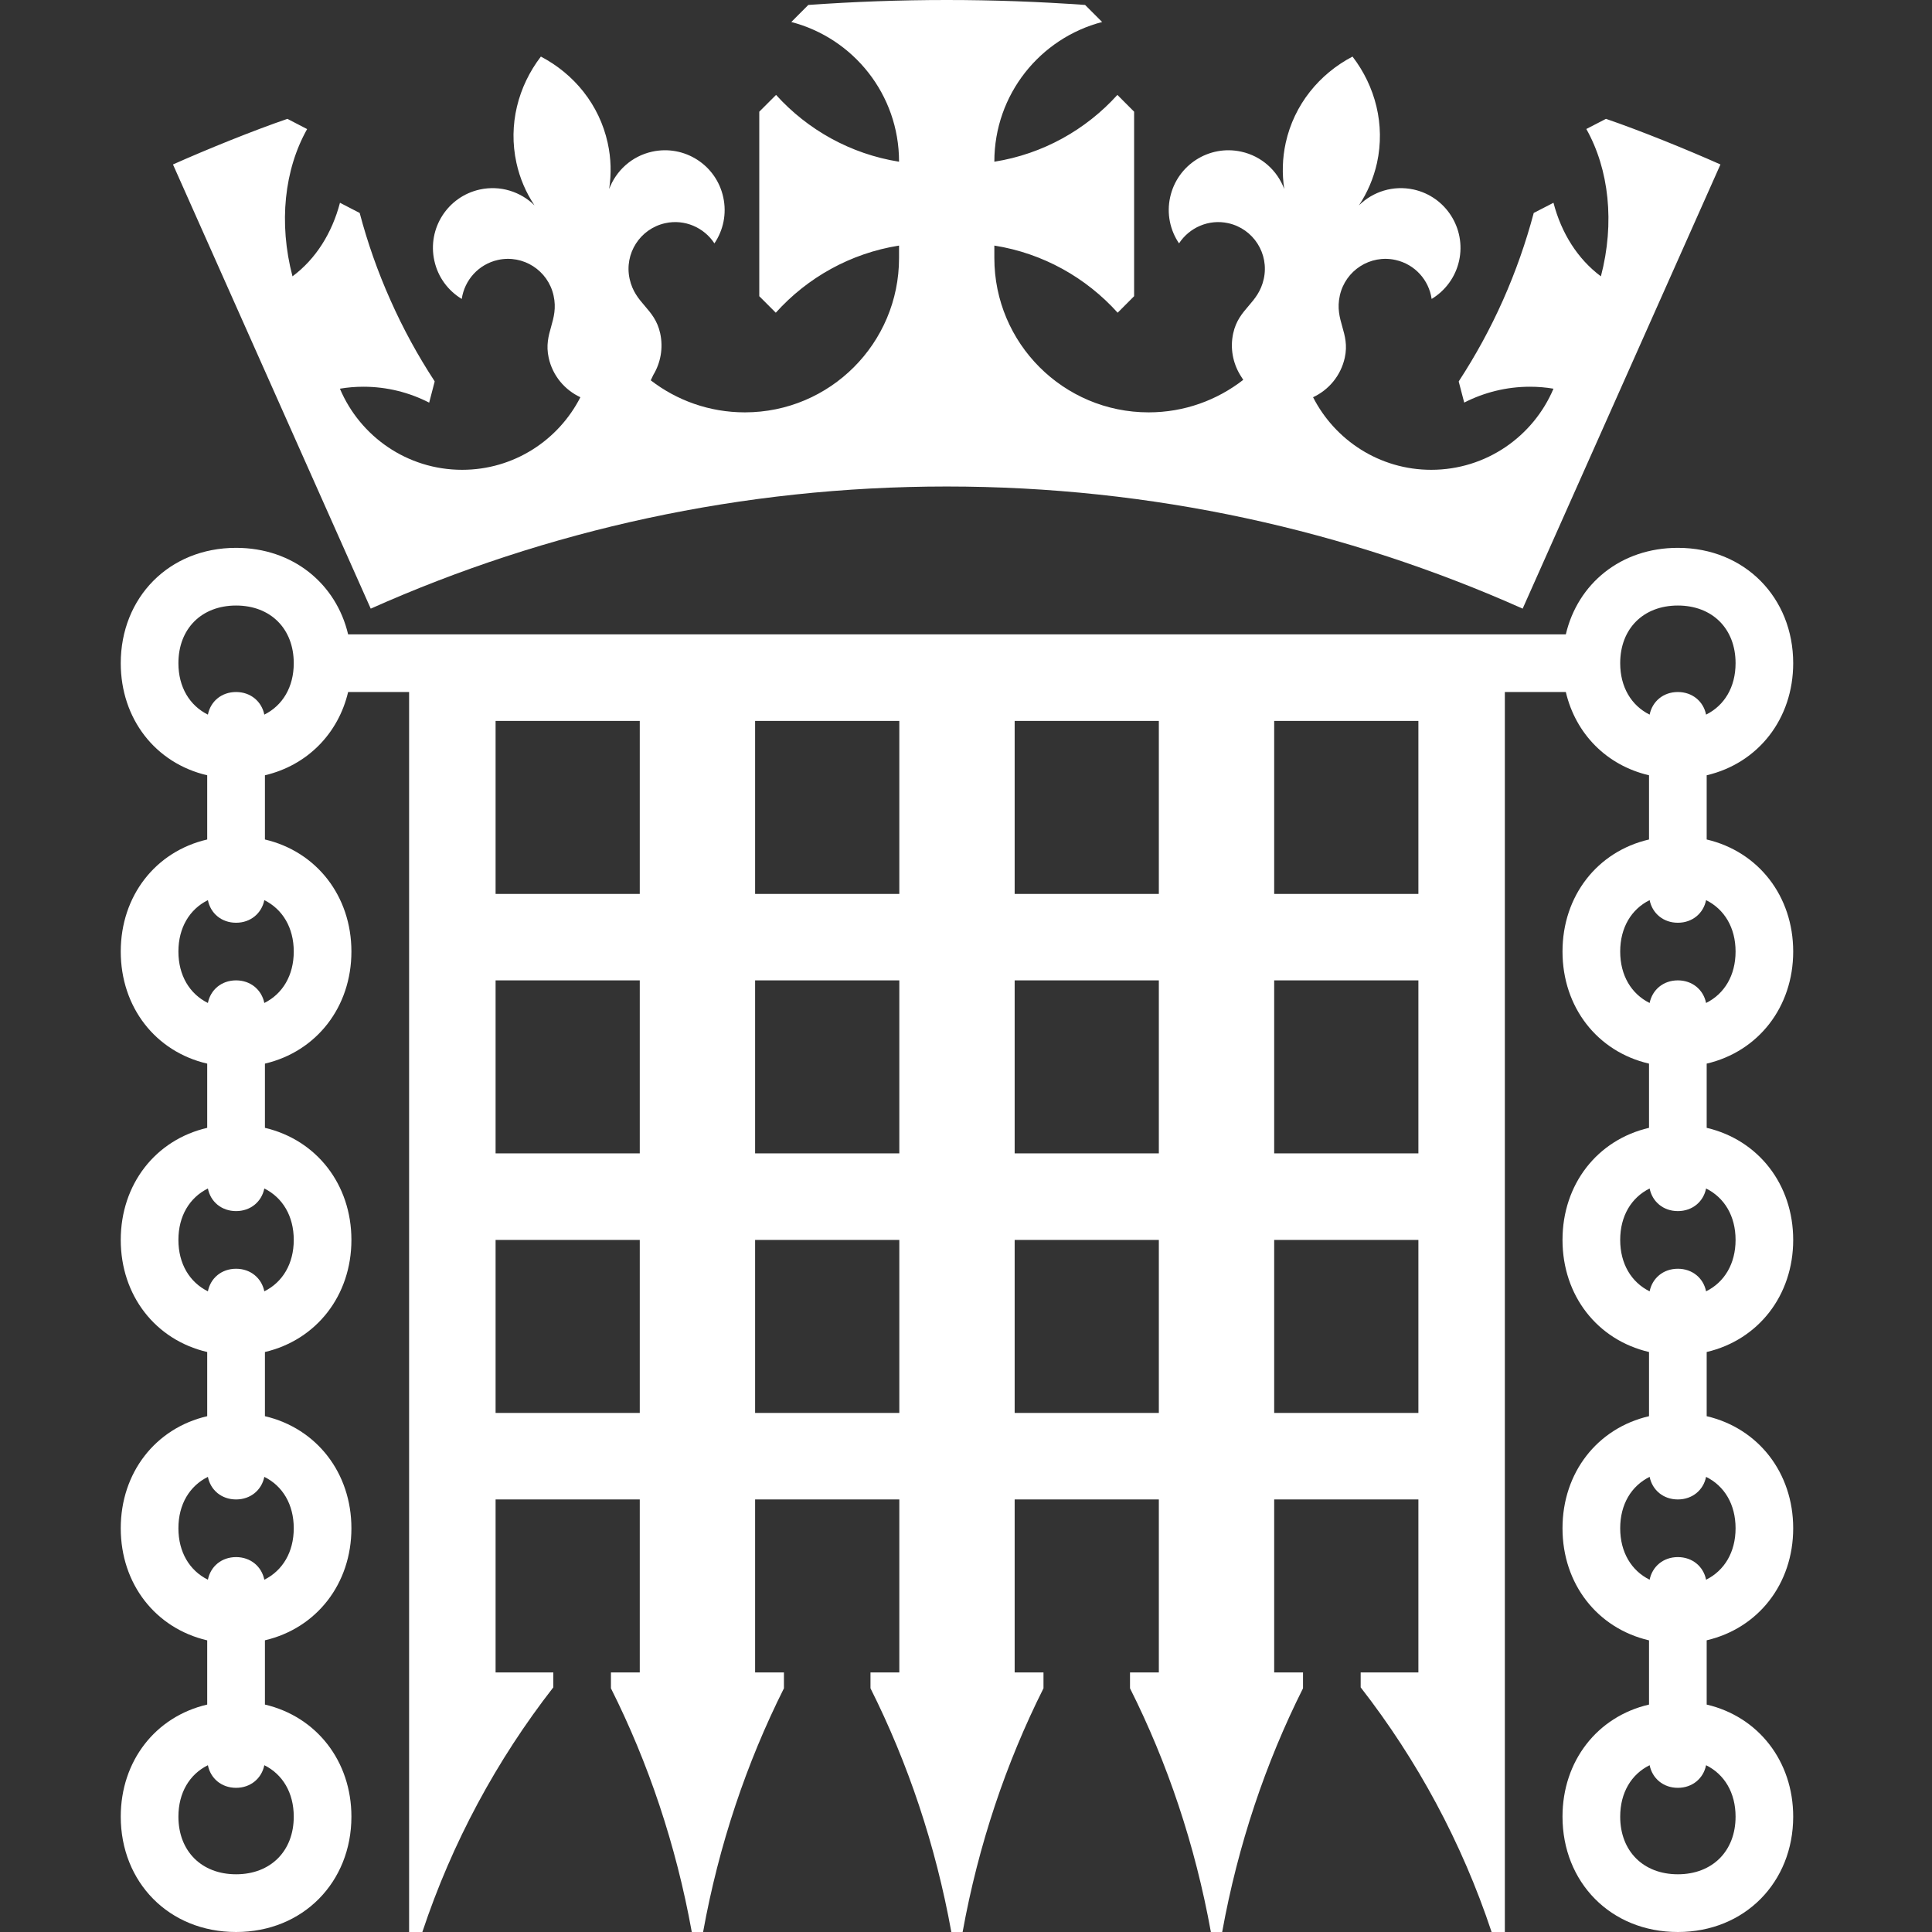 <svg width="64" height="64" viewBox="0 0 64 64" fill="none" xmlns="http://www.w3.org/2000/svg">
<rect x="0" y="0" width="64" height="64" fill="#333333" stroke="none"/>
<path d="M53.2 3.937L52.549 4.273C53.3 5.609 53.497 7.379 53.032 9.154C52.261 8.58 51.722 7.721 51.461 6.717L50.807 7.054C50.548 8.028 50.209 8.997 49.788 9.945C49.367 10.891 48.878 11.781 48.331 12.621L48.322 12.639L48.504 13.336C49.157 13.002 49.899 12.811 50.683 12.811C50.949 12.811 51.208 12.833 51.461 12.876C50.794 14.455 49.232 15.563 47.411 15.563C45.703 15.563 44.224 14.584 43.497 13.159C44.013 12.918 44.414 12.45 44.547 11.852C44.731 11.017 44.199 10.625 44.383 9.792C44.567 8.957 45.393 8.427 46.226 8.611C46.875 8.755 47.336 9.282 47.425 9.903C47.872 9.632 48.213 9.187 48.335 8.635C48.568 7.568 47.894 6.513 46.829 6.278C46.149 6.13 45.477 6.349 45.017 6.803C45.294 6.385 45.499 5.913 45.615 5.397C45.892 4.127 45.559 2.858 44.804 1.874C43.705 2.45 42.87 3.463 42.591 4.732C42.478 5.248 42.467 5.762 42.542 6.261C42.316 5.656 41.798 5.173 41.118 5.024C40.052 4.79 38.998 5.463 38.763 6.531C38.641 7.082 38.763 7.63 39.057 8.062C39.399 7.539 40.039 7.251 40.686 7.393C41.521 7.577 42.048 8.403 41.864 9.238C41.68 10.071 41.036 10.204 40.852 11.039C40.743 11.531 40.841 12.023 41.082 12.421C41.082 12.421 41.122 12.483 41.184 12.583C40.318 13.257 39.23 13.66 38.05 13.66C35.227 13.66 32.939 11.371 32.939 8.549V8.135C34.551 8.39 35.978 9.198 37.024 10.359L37.569 9.812V3.7L37.015 3.144C35.971 4.298 34.547 5.102 32.939 5.357V5.352C32.939 3.13 34.456 1.263 36.51 0.729L35.945 0.164C34.432 0.056 32.903 0 31.361 0C29.82 0 28.291 0.056 26.776 0.164L26.213 0.729C28.267 1.263 29.782 3.13 29.782 5.352V5.357C28.176 5.102 26.751 4.298 25.708 3.144L25.152 3.7V9.812L25.699 10.359C26.743 9.198 28.172 8.39 29.782 8.135V8.549C29.782 11.371 27.496 13.66 24.674 13.66C23.499 13.66 22.418 13.263 21.557 12.599C21.608 12.488 21.641 12.421 21.641 12.421C21.882 12.023 21.977 11.531 21.869 11.039C21.685 10.204 21.04 10.071 20.857 9.238C20.673 8.403 21.202 7.577 22.037 7.393C22.684 7.251 23.324 7.539 23.666 8.062C23.958 7.63 24.08 7.082 23.958 6.531C23.725 5.463 22.671 4.79 21.603 5.024C20.925 5.173 20.407 5.656 20.179 6.261C20.254 5.762 20.245 5.248 20.13 4.732C19.851 3.463 19.016 2.45 17.917 1.874C17.164 2.858 16.829 4.127 17.108 5.397C17.221 5.913 17.427 6.385 17.706 6.803C17.246 6.349 16.572 6.13 15.894 6.278C14.826 6.513 14.153 7.568 14.388 8.635C14.508 9.187 14.849 9.632 15.296 9.903C15.387 9.282 15.848 8.755 16.495 8.611C17.33 8.427 18.154 8.957 18.338 9.792C18.522 10.625 17.992 11.017 18.176 11.852C18.307 12.45 18.71 12.918 19.226 13.159C18.5 14.584 17.02 15.563 15.309 15.563C13.488 15.563 11.927 14.455 11.26 12.876C11.512 12.833 11.774 12.811 12.037 12.811C12.822 12.811 13.564 13.002 14.217 13.338L14.399 12.639L14.39 12.618C13.843 11.781 13.353 10.888 12.935 9.945C12.511 8.997 12.173 8.031 11.916 7.058L11.913 7.054L11.262 6.717C10.998 7.721 10.462 8.58 9.689 9.154C9.224 7.379 9.421 5.612 10.174 4.276L9.521 3.937C8.382 4.327 6.845 4.951 5.73 5.448L12.281 20.162C18.11 17.561 24.567 16.116 31.361 16.116C38.156 16.116 44.611 17.561 50.44 20.162L56.992 5.448C55.876 4.951 54.339 4.327 53.2 3.937Z" fill="white"/>
<path d="M59.402 31.521C59.402 29.683 58.248 28.21 56.536 27.809V25.682C58.248 25.281 59.402 23.808 59.402 21.969C59.402 19.805 57.805 18.148 55.581 18.148C53.691 18.148 52.263 19.335 51.87 21.014H11.532C11.136 19.335 9.702 18.148 7.821 18.148C5.588 18.148 4 19.805 4 21.969C4 23.81 5.148 25.283 6.864 25.682V27.809C5.148 28.207 4 29.681 4 31.521C4 33.362 5.148 34.836 6.864 35.234V37.361C5.148 37.76 4 39.233 4 41.074C4 42.915 5.148 44.386 6.864 44.787V46.913C5.148 47.312 4 48.785 4 50.626C4 52.467 5.148 53.938 6.864 54.339V56.466C5.148 56.864 4 58.338 4 60.179C4 62.343 5.588 64 7.821 64C10.043 64 11.641 62.343 11.641 60.179C11.641 58.34 10.486 56.867 8.776 56.466V54.337C10.486 53.938 11.641 52.465 11.641 50.626C11.641 48.788 10.486 47.314 8.776 46.913V44.787C10.486 44.386 11.641 42.913 11.641 41.074C11.641 39.235 10.486 37.762 8.776 37.361V35.234C10.486 34.833 11.641 33.36 11.641 31.521C11.641 29.683 10.486 28.21 8.776 27.809V25.682C10.178 25.352 11.206 24.304 11.532 22.924H13.552V64H13.991C14.975 61.04 16.452 58.307 18.329 55.896V55.402H16.417V49.671H21.193V55.402H20.238V55.927C21.477 58.395 22.394 61.111 22.916 64H23.291C23.814 61.111 24.731 58.395 25.969 55.927V55.402H25.014V49.671H29.791V55.402H28.836V55.927C30.074 58.395 30.991 61.111 31.514 64H31.888C32.411 61.111 33.328 58.395 34.567 55.927V55.402H33.612V49.671H38.388V55.402H37.433V55.927C38.672 58.395 39.589 61.111 40.112 64H40.486C41.009 61.111 41.926 58.395 43.164 55.927V55.402H42.209V49.671H46.986V55.402H45.074V55.896C46.95 58.307 48.428 61.04 49.411 64H49.85V22.924H51.87C52.194 24.306 53.219 25.354 54.626 25.682V27.809C52.909 28.207 51.76 29.681 51.76 31.521C51.76 33.362 52.909 34.836 54.626 35.234V37.361C52.909 37.76 51.76 39.233 51.76 41.074C51.76 42.915 52.909 44.386 54.626 44.787V46.913C52.909 47.312 51.76 48.785 51.76 50.626C51.76 52.467 52.909 53.938 54.626 54.339V56.466C52.909 56.864 51.76 58.338 51.76 60.179C51.76 62.343 53.348 64 55.581 64C57.805 64 59.402 62.343 59.402 60.179C59.402 58.34 58.248 56.867 56.536 56.466V54.337C58.248 53.938 59.402 52.465 59.402 50.626C59.402 48.788 58.248 47.314 56.536 46.913V44.787C58.248 44.386 59.402 42.913 59.402 41.074C59.402 39.235 58.248 37.762 56.536 37.361V35.234C58.248 34.833 59.402 33.36 59.402 31.521ZM9.731 60.179C9.731 61.322 8.962 62.088 7.821 62.088C6.678 62.088 5.91 61.322 5.91 60.179C5.91 59.386 6.28 58.774 6.887 58.475C6.973 58.911 7.336 59.224 7.821 59.224C8.302 59.224 8.668 58.911 8.756 58.475C9.361 58.774 9.731 59.386 9.731 60.179ZM9.731 50.626C9.731 51.417 9.361 52.029 8.756 52.33C8.668 51.893 8.302 51.581 7.821 51.581C7.336 51.581 6.973 51.893 6.887 52.33C6.28 52.029 5.91 51.417 5.91 50.626C5.91 49.833 6.28 49.224 6.887 48.923C6.973 49.359 7.336 49.671 7.821 49.671C8.302 49.671 8.668 49.359 8.756 48.923C9.361 49.222 9.731 49.833 9.731 50.626ZM9.731 41.074C9.731 41.865 9.361 42.476 8.756 42.777C8.668 42.341 8.302 42.029 7.821 42.029C7.336 42.029 6.973 42.341 6.887 42.777C6.28 42.476 5.91 41.865 5.91 41.074C5.91 40.281 6.28 39.672 6.887 39.37C6.973 39.807 7.336 40.119 7.821 40.119C8.302 40.119 8.668 39.807 8.756 39.37C9.361 39.672 9.731 40.281 9.731 41.074ZM8.756 23.673C8.668 23.236 8.302 22.924 7.821 22.924C7.336 22.924 6.973 23.236 6.887 23.673C6.28 23.371 5.91 22.76 5.91 21.969C5.91 20.826 6.678 20.059 7.821 20.059C8.962 20.059 9.731 20.826 9.731 21.969C9.731 22.762 9.361 23.371 8.756 23.673ZM21.193 46.805H16.417V41.074H21.193V46.805ZM21.193 38.207H16.417V32.476H21.193V38.207ZM21.193 29.612H16.417V23.881H21.193V29.612ZM29.791 46.805H25.014V41.074H29.791V46.805ZM29.791 38.207H25.014V32.476H29.791V38.207ZM29.791 29.612H25.014V23.881H29.791V29.612ZM38.388 46.805H33.612V41.074H38.388V46.805ZM38.388 38.207H33.612V32.476H38.388V38.207ZM38.388 29.612H33.612V23.881H38.388V29.612ZM46.986 46.805H42.209V41.074H46.986V46.805ZM46.986 38.207H42.209V32.476H46.986V38.207ZM46.986 29.612H42.209V23.881H46.986V29.612ZM53.671 21.969C53.671 20.826 54.438 20.059 55.581 20.059C56.724 20.059 57.493 20.826 57.493 21.969C57.493 22.762 57.123 23.371 56.516 23.673C56.429 23.236 56.064 22.924 55.581 22.924C55.096 22.924 54.735 23.236 54.646 23.673C54.039 23.371 53.671 22.76 53.671 21.969ZM57.493 60.179C57.493 61.322 56.724 62.088 55.581 62.088C54.438 62.088 53.671 61.322 53.671 60.179C53.671 59.386 54.039 58.774 54.646 58.475C54.735 58.911 55.096 59.224 55.581 59.224C56.064 59.224 56.429 58.911 56.516 58.475C57.123 58.774 57.493 59.386 57.493 60.179ZM57.493 50.626C57.493 51.417 57.123 52.029 56.516 52.33C56.429 51.893 56.064 51.581 55.581 51.581C55.096 51.581 54.735 51.893 54.646 52.33C54.039 52.029 53.671 51.417 53.671 50.626C53.671 49.833 54.039 49.224 54.646 48.923C54.735 49.359 55.096 49.671 55.581 49.671C56.064 49.671 56.429 49.359 56.516 48.923C57.123 49.222 57.493 49.833 57.493 50.626ZM57.493 41.074C57.493 41.865 57.123 42.476 56.516 42.777C56.429 42.341 56.064 42.029 55.581 42.029C55.096 42.029 54.735 42.341 54.646 42.777C54.039 42.476 53.671 41.865 53.671 41.074C53.671 40.281 54.039 39.672 54.646 39.37C54.735 39.807 55.096 40.119 55.581 40.119C56.064 40.119 56.429 39.807 56.516 39.37C57.123 39.672 57.493 40.281 57.493 41.074ZM9.731 31.521C9.731 32.312 9.361 32.924 8.756 33.225C8.668 32.789 8.302 32.476 7.821 32.476C7.336 32.476 6.973 32.789 6.887 33.225C6.28 32.924 5.91 32.312 5.91 31.521C5.91 30.731 6.28 30.119 6.887 29.818C6.973 30.254 7.336 30.567 7.821 30.567C8.302 30.567 8.668 30.254 8.756 29.818C9.361 30.119 9.731 30.731 9.731 31.521ZM57.493 31.521C57.493 32.312 57.123 32.924 56.516 33.225C56.429 32.789 56.064 32.476 55.581 32.476C55.096 32.476 54.735 32.789 54.646 33.225C54.039 32.924 53.671 32.312 53.671 31.521C53.671 30.731 54.039 30.119 54.646 29.818C54.735 30.254 55.096 30.567 55.581 30.567C56.064 30.567 56.429 30.254 56.516 29.818C57.123 30.119 57.493 30.731 57.493 31.521Z" fill="white"/>
</svg>
